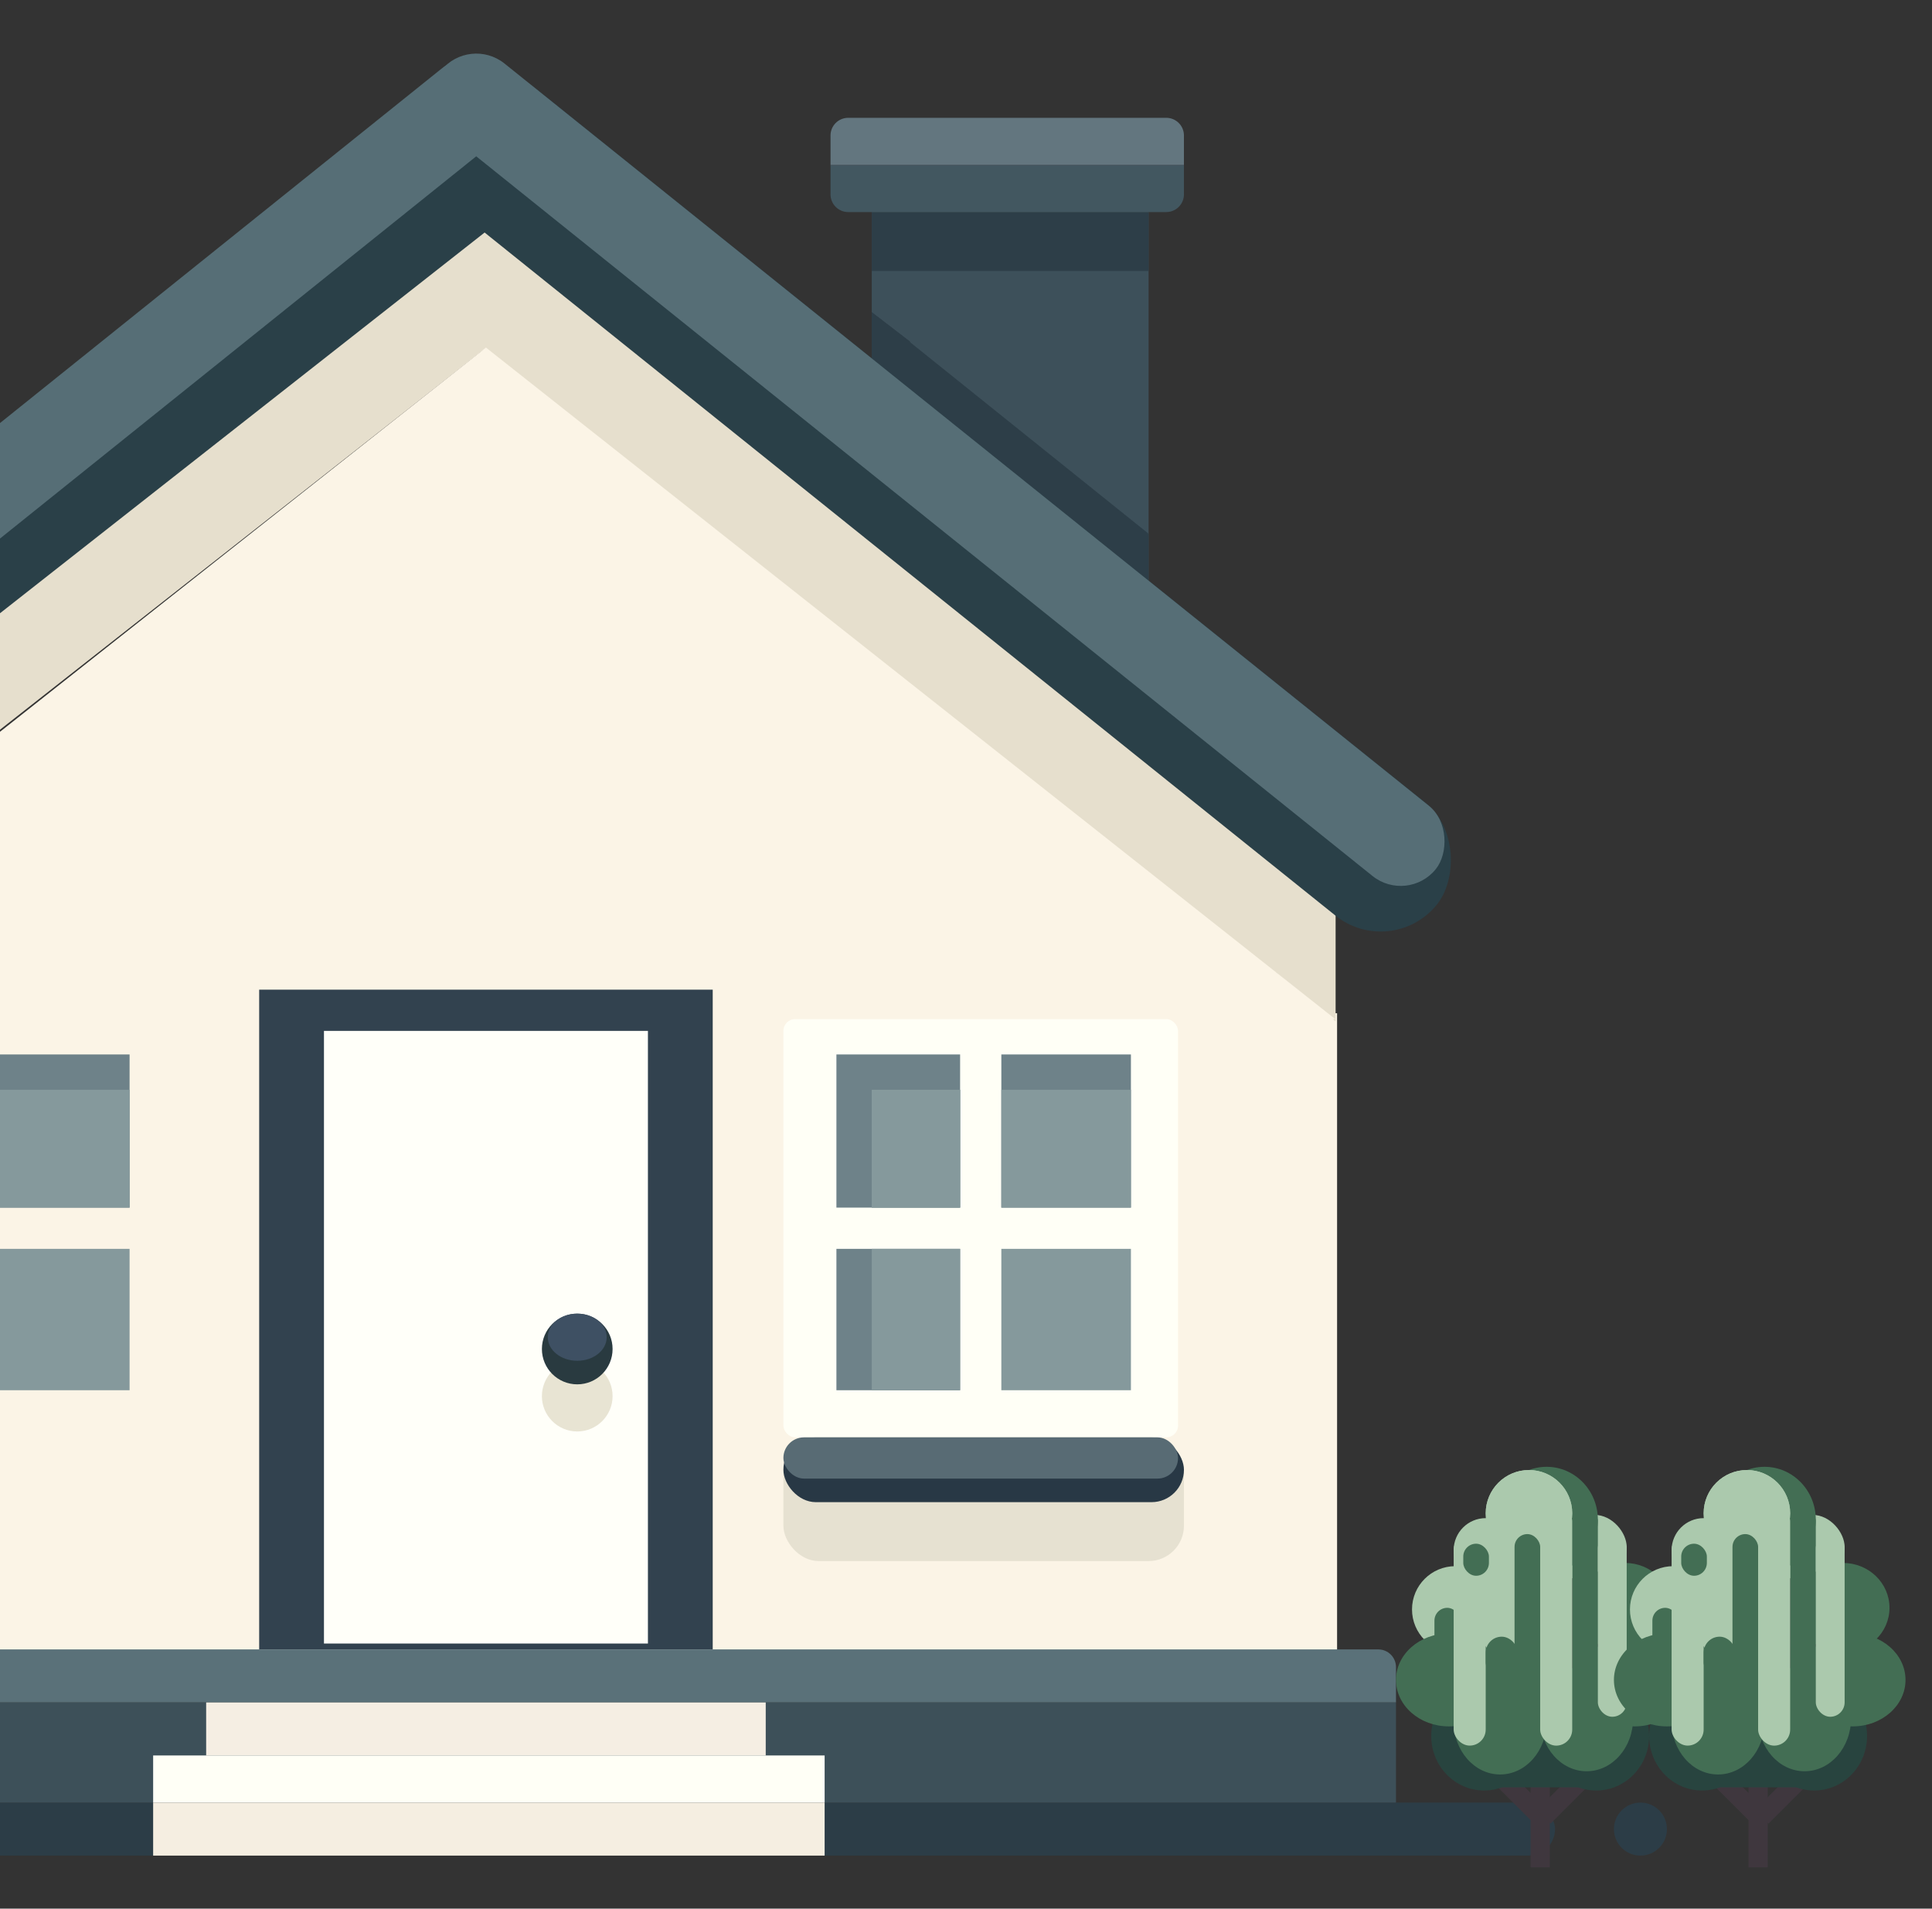 <svg width="328" height="324" viewBox="0 0 328 324" fill="none" xmlns="http://www.w3.org/2000/svg">
<rect x="0" y="0" width="328" height="324" fill="#333333" stroke="none"/>
<g clip-path="url(#clip0_86_211)">
<rect x="-37" y="244" width="68" height="21" rx="6" fill="#E6E1D1"/>
<rect x="-37" y="244" width="68" height="11" rx="5.5" fill="#283845"/>
<rect x="-37" y="173" width="67" height="71" rx="2" fill="#FFFFF6"/>
<rect x="-37" y="244" width="67" height="7" rx="3.5" fill="#586B74"/>
<rect x="-62" y="172" width="289" height="109" fill="#FBF4E6"/>
<rect x="-62.821" y="152.477" width="183.7" height="16.309" transform="rotate(-38.15 -62.821 152.477)" fill="#E6DFCD"/>
<rect x="148" y="36" width="47" height="100" fill="#3D505A"/>
<rect x="148" y="36" width="47" height="10" fill="#2D3E48"/>
<rect x="189.55" y="97.258" width="53.195" height="8.602" transform="rotate(-141.24 189.55 97.258)" fill="#2D3E48"/>
<path d="M148 53V64L154.5 58L148 53Z" fill="#2D3E48"/>
<path d="M195 101V90.5L188 96L195 101Z" fill="#2D3E48"/>
<path d="M148 53V64L154.5 58L148 53Z" fill="#2D3E48"/>
<path d="M141 28H201V33C201 34.657 199.657 36 198 36H144C142.343 36 141 34.657 141 33V28Z" fill="#425760"/>
<path d="M201 28L141 28L141 23C141 21.343 142.343 20 144 20L198 20C199.657 20 201 21.343 201 23L201 28Z" fill="#63767F"/>
<path d="M214 163L226.75 152.608L226.75 173.392L214 163Z" fill="#E6DFCD"/>
<rect width="184.064" height="16.309" transform="matrix(-0.786 -0.618 -0.618 0.786 226.535 152.477)" fill="#E6DFCD"/>
<rect x="-88" y="142.078" width="218.362" height="24.498" rx="12.249" transform="rotate(-38.151 -88 142.078)" fill="#2A4048"/>
<rect x="236.284" y="163.102" width="218.362" height="24.498" rx="12.249" transform="rotate(-141.245 236.284 163.102)" fill="#2A4048"/>
<rect x="238.978" y="153.492" width="216.552" height="15.288" rx="7.644" transform="rotate(-141.24 238.978 153.492)" fill="#566E76"/>
<rect width="211.575" height="15.288" rx="7.644" transform="matrix(0.78 -0.626 -0.626 -0.78 -74.429 151.156)" fill="#566E76"/>
<circle cx="82" cy="114" r="28" fill="#FFFFF4"/>
<circle cx="82.5" cy="114.5" r="19.5" fill="#6E838C"/>
<circle cx="82" cy="115" r="17" fill="#829AA0"/>
<rect y="179" width="22" height="26" fill="#6E8289"/>
<path d="M82.5 59L226.693 173H-61.693L82.5 59Z" fill="#FBF4E6"/>
<rect y="185" width="22" height="20" fill="#85999C"/>
<rect y="212" width="22" height="24" fill="#85999C"/>
<rect x="133" y="244" width="68" height="21" rx="6" fill="#E6E1D1"/>
<rect x="133" y="244" width="68" height="11" rx="5.5" fill="#283845"/>
<rect x="133" y="173" width="67" height="71" rx="2" fill="#FFFFF6"/>
<rect x="133" y="244" width="67" height="7" rx="3.5" fill="#586B74"/>
<rect x="142" y="179" width="21" height="26" fill="#6E8289"/>
<rect x="170" y="179" width="22" height="26" fill="#6E8289"/>
<rect x="142" y="212" width="21" height="24" fill="#6E8289"/>
<rect x="148" y="185" width="15" height="20" fill="#85999C"/>
<rect x="148" y="185" width="15" height="20" fill="#85999C"/>
<rect x="170" y="185" width="22" height="20" fill="#85999C"/>
<rect x="170" y="212" width="22" height="24" fill="#85999C"/>
<rect x="148" y="212" width="15" height="24" fill="#85999C"/>
<rect x="44" y="168" width="77" height="112" fill="#32424F"/>
<rect x="55" y="175" width="55" height="104" fill="#FFFFF9"/>
<circle cx="98" cy="237" r="6" fill="#E8E4D3"/>
<circle cx="98" cy="229" r="6" fill="#293A40"/>
<ellipse cx="98" cy="227" rx="5" ry="4" fill="#3E5063"/>
<rect x="-100" y="306" width="364" height="9" rx="4.5" fill="#2C3D47"/>
<path d="M-71 283C-71 281.343 -69.657 280 -68 280H234C235.657 280 237 281.343 237 283V289H-71V283Z" fill="#5A7179"/>
<rect x="-71" y="289" width="308" height="17" fill="#3D5059"/>
<rect x="35" y="289" width="95" height="9" fill="#F5EEE3"/>
<rect x="26" y="298" width="114" height="8" fill="#FFFFF6"/>
<rect x="26" y="306" width="114" height="9" fill="#F5EEE1"/>
<circle cx="4.5" cy="4.5" r="4.5" transform="matrix(-1 0 0 1 283 306)" fill="#2C3D47"/>
<rect x="259.849" y="302.312" width="3.264" height="14.688" fill="#3F373E"/>
<rect x="249.513" y="298.633" width="3.264" height="14.688" transform="rotate(-45 249.513 298.633)" fill="#3F373E"/>
<rect x="271.322" y="296.875" width="3.264" height="14.688" transform="rotate(45 271.322 296.875)" fill="#3F373E"/>
<ellipse cx="251.959" cy="294.701" rx="8.976" ry="9.248" fill="#28443F"/>
<ellipse cx="270.999" cy="294.701" rx="8.976" ry="9.248" fill="#28443F"/>
<rect x="252.231" y="293.07" width="19.04" height="10.336" fill="#28443F"/>
<circle cx="247.065" cy="273.211" r="7.344" fill="#ABC9AD"/>
<circle cx="252.233" cy="263.151" r="5.44" fill="#ABC9AD"/>
<rect x="262.568" y="257.164" width="13.6" height="10.88" rx="5.44" fill="#ABC9AD"/>
<rect x="243.528" y="272.938" width="4.352" height="16.864" rx="2.176" fill="#436E54"/>
<rect x="252.232" y="277.836" width="4.352" height="16.864" rx="2.176" fill="#436E54"/>
<rect x="266.92" y="256.07" width="4.352" height="36.992" rx="2.176" fill="#436E54"/>
<ellipse cx="245.976" cy="285.177" rx="8.976" ry="7.888" fill="#436E54"/>
<ellipse cx="277.528" cy="285.177" rx="8.976" ry="7.888" fill="#436E54"/>
<ellipse cx="269.368" cy="291.704" rx="8.976" ry="7.888" transform="rotate(-90 269.368 291.704)" fill="#436E54"/>
<ellipse cx="254.68" cy="292.251" rx="8.976" ry="7.888" transform="rotate(-90 254.68 292.251)" fill="#436E54"/>
<ellipse cx="275.896" cy="272.936" rx="7.888" ry="7.616" fill="#436E54"/>
<ellipse cx="262.568" cy="257.976" rx="8.976" ry="8.704" transform="rotate(90 262.568 257.976)" fill="#436E54"/>
<rect x="261.48" y="255.531" width="5.44" height="40.8" rx="2.72" fill="#ABC9AD"/>
<circle cx="259.576" cy="256.891" r="7.344" fill="#ABC9AD"/>
<circle cx="259.576" cy="256.891" r="7.344" fill="#ABC9AD"/>
<rect x="246.792" y="260.422" width="5.44" height="35.904" rx="2.72" fill="#ABC9AD"/>
<rect x="271.272" y="260.422" width="4.896" height="31.008" rx="2.448" fill="#ABC9AD"/>
<rect x="250.6" y="258.789" width="13.6" height="23.392" rx="6.8" fill="#ABC9AD"/>
<rect x="248.424" y="262.055" width="4.352" height="5.44" rx="2.176" fill="#436E54"/>
<rect x="257.128" y="260.422" width="4.352" height="32.64" rx="2.176" fill="#436E54"/>
<rect x="252.232" y="277.836" width="5.44" height="7.072" rx="2.72" fill="#436E54"/>
<rect x="296.849" y="302.312" width="3.264" height="14.688" fill="#3F373E"/>
<rect x="286.513" y="298.633" width="3.264" height="14.688" transform="rotate(-45 286.513 298.633)" fill="#3F373E"/>
<rect x="308.322" y="296.875" width="3.264" height="14.688" transform="rotate(45 308.322 296.875)" fill="#3F373E"/>
<ellipse cx="288.959" cy="294.701" rx="8.976" ry="9.248" fill="#28443F"/>
<ellipse cx="307.999" cy="294.701" rx="8.976" ry="9.248" fill="#28443F"/>
<rect x="289.231" y="293.07" width="19.04" height="10.336" fill="#28443F"/>
<circle cx="284.065" cy="273.211" r="7.344" fill="#ABC9AD"/>
<circle cx="289.233" cy="263.151" r="5.44" fill="#ABC9AD"/>
<rect x="299.568" y="257.164" width="13.6" height="10.88" rx="5.44" fill="#ABC9AD"/>
<rect x="280.528" y="272.938" width="4.352" height="16.864" rx="2.176" fill="#436E54"/>
<rect x="289.232" y="277.836" width="4.352" height="16.864" rx="2.176" fill="#436E54"/>
<rect x="303.92" y="256.07" width="4.352" height="36.992" rx="2.176" fill="#436E54"/>
<ellipse cx="282.976" cy="285.177" rx="8.976" ry="7.888" fill="#436E54"/>
<ellipse cx="314.528" cy="285.177" rx="8.976" ry="7.888" fill="#436E54"/>
<ellipse cx="306.368" cy="291.704" rx="8.976" ry="7.888" transform="rotate(-90 306.368 291.704)" fill="#436E54"/>
<ellipse cx="291.68" cy="292.251" rx="8.976" ry="7.888" transform="rotate(-90 291.68 292.251)" fill="#436E54"/>
<ellipse cx="312.896" cy="272.936" rx="7.888" ry="7.616" fill="#436E54"/>
<ellipse cx="299.568" cy="257.976" rx="8.976" ry="8.704" transform="rotate(90 299.568 257.976)" fill="#436E54"/>
<rect x="298.48" y="255.531" width="5.44" height="40.8" rx="2.72" fill="#ABC9AD"/>
<circle cx="296.576" cy="256.891" r="7.344" fill="#ABC9AD"/>
<circle cx="296.576" cy="256.891" r="7.344" fill="#ABC9AD"/>
<rect x="283.792" y="260.422" width="5.44" height="35.904" rx="2.72" fill="#ABC9AD"/>
<rect x="308.272" y="260.422" width="4.896" height="31.008" rx="2.448" fill="#ABC9AD"/>
<rect x="287.6" y="258.789" width="13.6" height="23.392" rx="6.8" fill="#ABC9AD"/>
<rect x="285.424" y="262.055" width="4.352" height="5.44" rx="2.176" fill="#436E54"/>
<rect x="294.128" y="260.422" width="4.352" height="32.64" rx="2.176" fill="#436E54"/>
<rect x="289.232" y="277.836" width="5.44" height="7.072" rx="2.72" fill="#436E54"/>
</g>
<defs>
<clipPath id="clip0_86_211">
<rect width="328" height="324" fill="white"/>
</clipPath>
</defs>
</svg>
